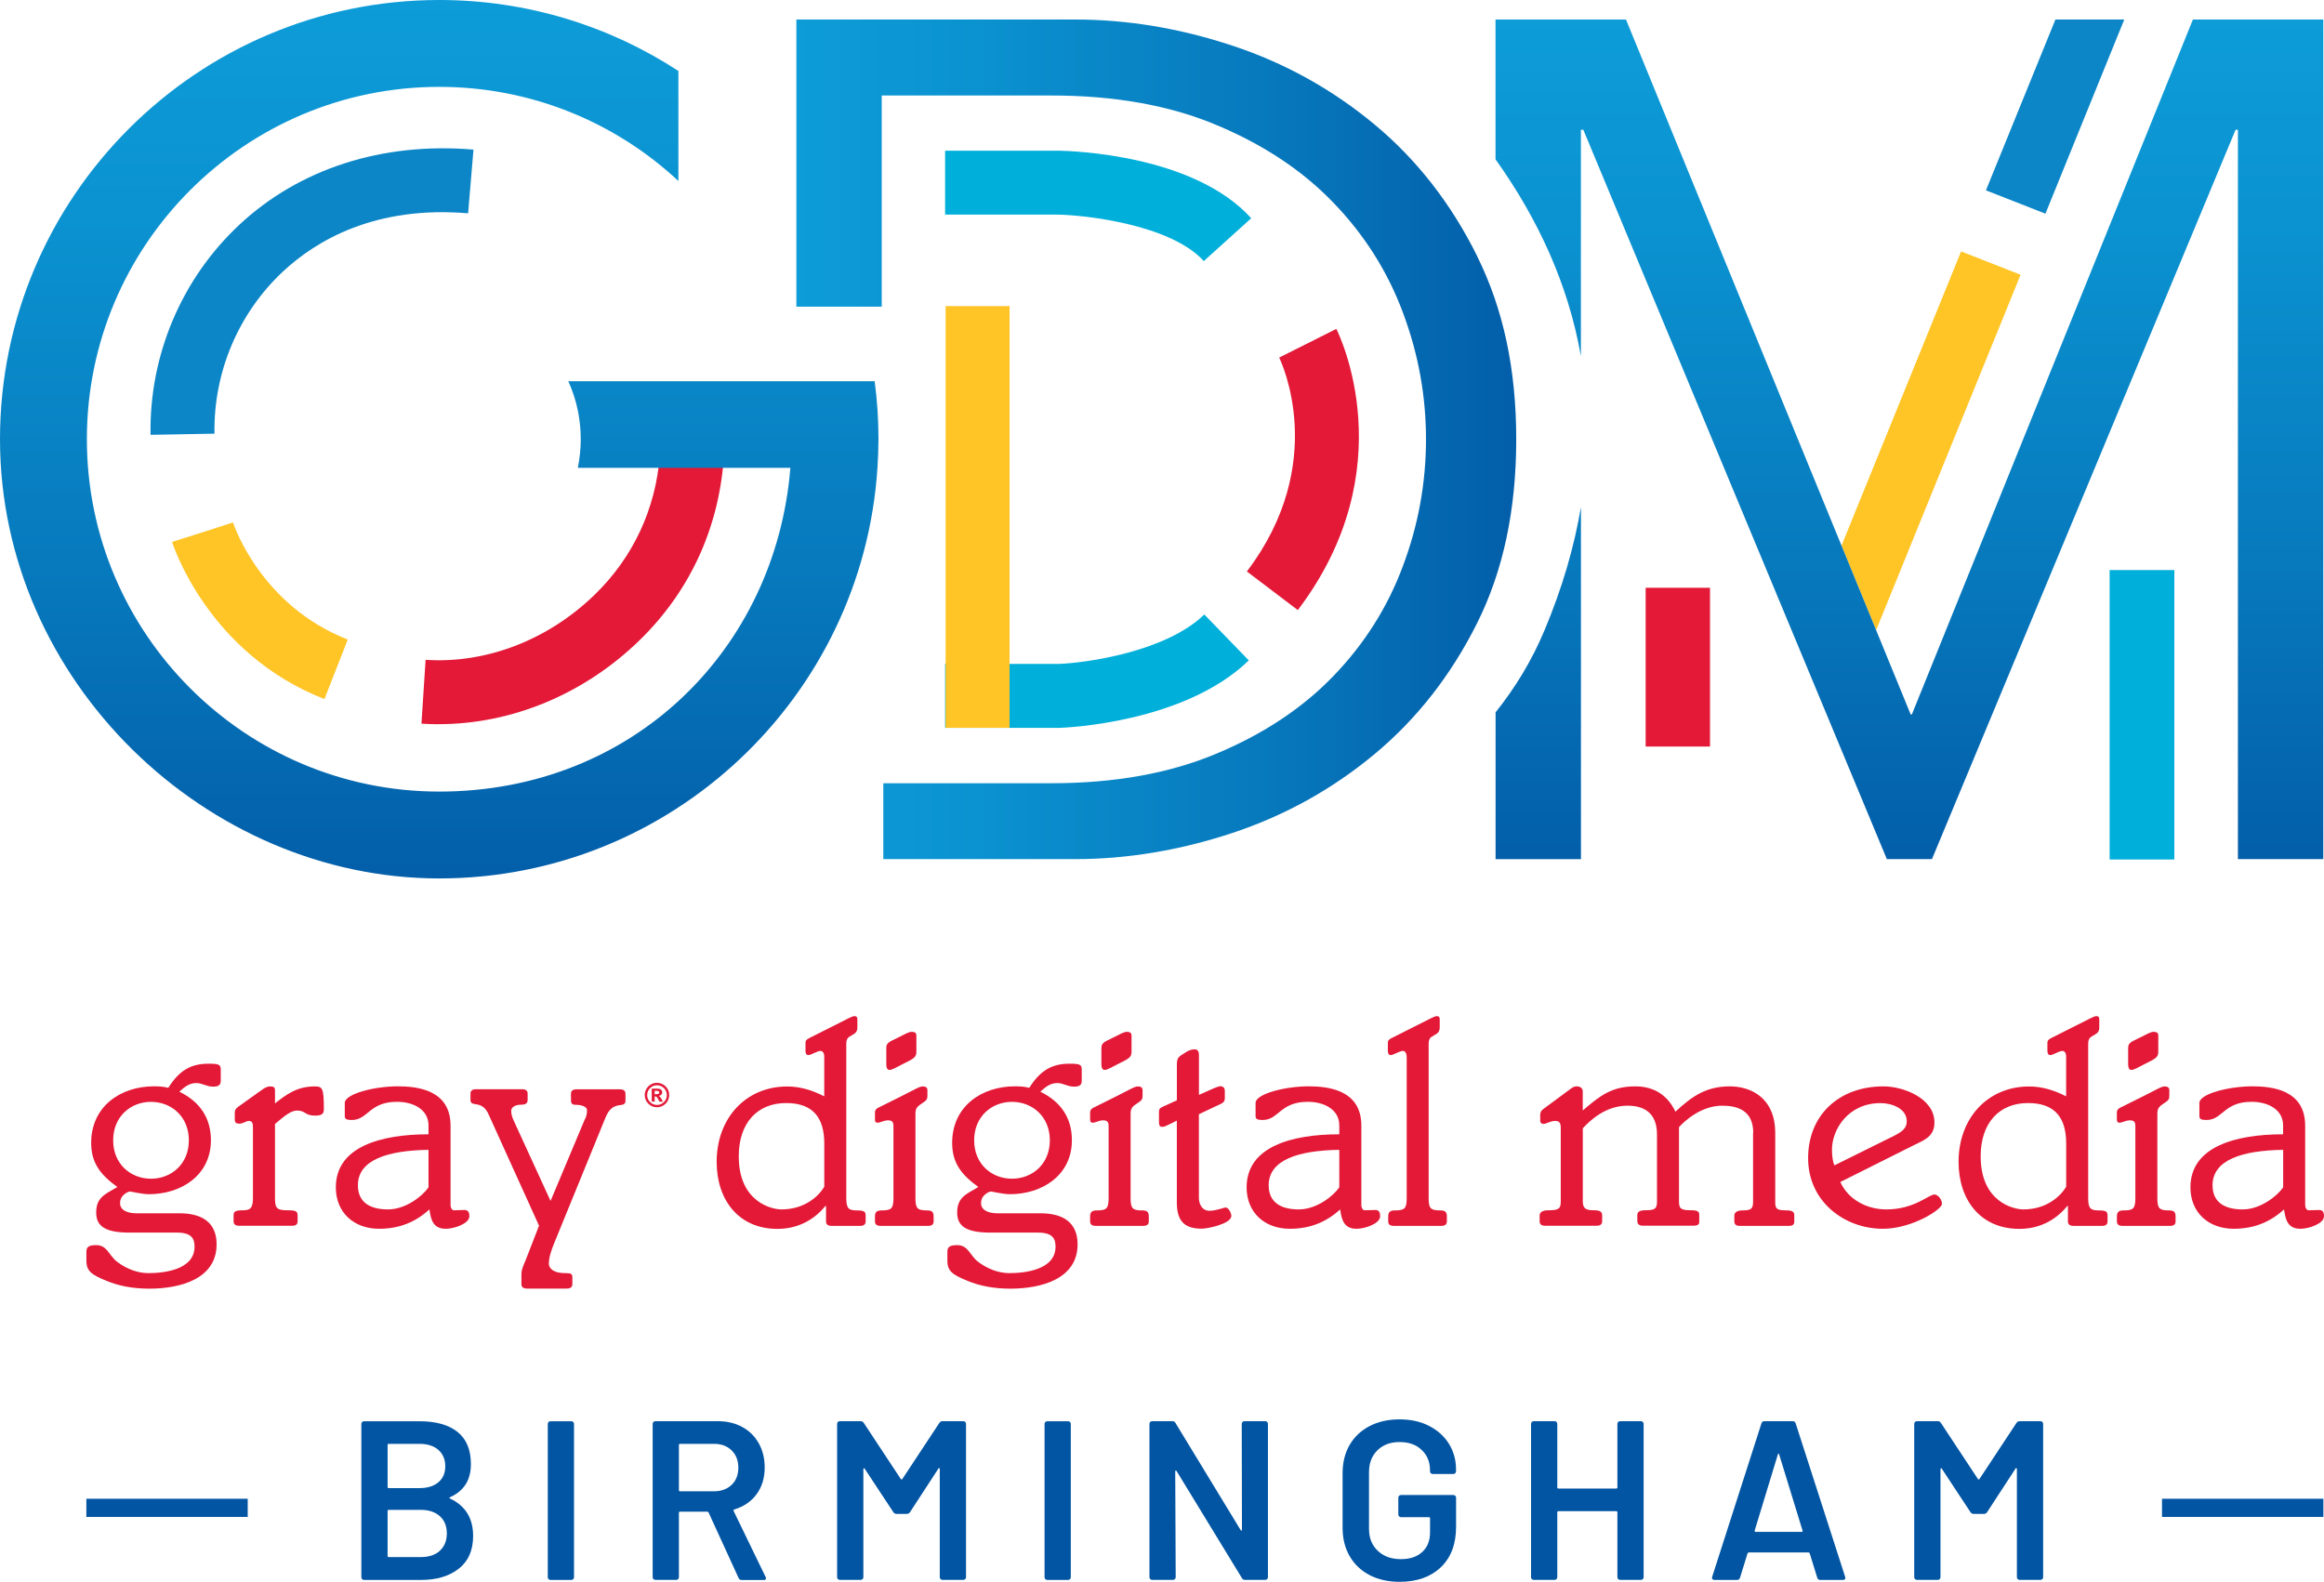 <?xml version="1.0" encoding="UTF-8" standalone="no"?>
<svg
   id="Layer_1"
   viewBox="0 0 448.91 305.58"
   version="1.1"
   sodipodi:docname="wbrc-logo-white.svg"
   width="448.91"
   height="305.58"
   inkscape:version="1.3.2 (091e20e, 2023-11-25, custom)"
   xmlns:inkscape="http://www.inkscape.org/namespaces/inkscape"
   xmlns:sodipodi="http://sodipodi.sourceforge.net/DTD/sodipodi-0.dtd"
   xmlns:xlink="http://www.w3.org/1999/xlink"
   xmlns="http://www.w3.org/2000/svg"
   xmlns:svg="http://www.w3.org/2000/svg">
  <sodipodi:namedview
     id="namedview40"
     pagecolor="#ffffff"
     bordercolor="#000000"
     borderopacity="0.25"
     inkscape:showpageshadow="2"
     inkscape:pageopacity="0.0"
     inkscape:pagecheckerboard="0"
     inkscape:deskcolor="#d1d1d1"
     inkscape:zoom="1.2209596"
     inkscape:cx="219.08997"
     inkscape:cy="167.90072"
     inkscape:window-width="1440"
     inkscape:window-height="914"
     inkscape:window-x="-6"
     inkscape:window-y="-6"
     inkscape:window-maximized="1"
     inkscape:current-layer="Layer_1" />
  <defs
     id="defs4">
    <style
       id="style1">.cls-1{fill:url(#New_Gradient_Swatch_1);}.cls-1,.cls-2,.cls-3,.cls-4,.cls-5,.cls-6,.cls-7,.cls-8{stroke-width:0px;}.cls-2{fill:url(#New_Gradient_Swatch_1-3);}.cls-3{fill:url(#New_Gradient_Swatch_1-2);}.cls-9{fill:none;stroke:#0255a3;stroke-miterlimit:10;stroke-width:3.51px;}.cls-4{fill:#0c86c7;}.cls-5{fill:#e31937;}.cls-6{fill:#ffc425;}.cls-7{fill:#0255a3;}.cls-8{fill:#00afda;}</style>
    <linearGradient
       id="New_Gradient_Swatch_1"
       x1="261.78"
       y1="27.17"
       x2="261.78"
       y2="196.87"
       gradientUnits="userSpaceOnUse">
      <stop
         offset="0"
         stop-color="#0d9cd8"
         id="stop1" />
      <stop
         offset=".25"
         stop-color="#0b92d0"
         id="stop2" />
      <stop
         offset=".65"
         stop-color="#0779bd"
         id="stop3" />
      <stop
         offset=".99"
         stop-color="#035faa"
         id="stop4" />
    </linearGradient>
    <linearGradient
       id="New_Gradient_Swatch_1-2"
       x1="545.78"
       y1="30.94"
       x2="545.78"
       y2="193.15"
       xlink:href="#New_Gradient_Swatch_1"
       gradientTransform="translate(-176.94,-27.17)" />
    <linearGradient
       id="New_Gradient_Swatch_1-3"
       x1="330.78"
       y1="112.04"
       x2="469.82"
       y2="112.04"
       xlink:href="#New_Gradient_Swatch_1"
       gradientTransform="translate(-176.94,-27.17)" />
    <linearGradient
       inkscape:collect="always"
       xlink:href="#New_Gradient_Swatch_1"
       id="linearGradient40"
       gradientUnits="userSpaceOnUse"
       x1="261.78"
       y1="27.17"
       x2="261.78"
       y2="196.87"
       gradientTransform="translate(-176.94,-27.17)" />
  </defs>
  <path
     class="cls-7"
     d="m 86.92,289.49 c 2.98,1.4 4.47,3.81 4.47,7.23 0,2.78 -0.93,4.89 -2.78,6.33 -1.86,1.45 -4.27,2.17 -7.25,2.17 H 70.32 c -0.15,0 -0.27,-0.05 -0.37,-0.15 -0.1,-0.1 -0.15,-0.23 -0.15,-0.37 v -29.62 c 0,-0.15 0.05,-0.27 0.15,-0.37 0.1,-0.1 0.23,-0.15 0.37,-0.15 h 10.69 c 3.18,0 5.64,0.69 7.36,2.06 1.72,1.37 2.59,3.45 2.59,6.22 0,3.07 -1.34,5.2 -4.03,6.4 -0.17,0.09 -0.17,0.18 0,0.26 z M 74.87,279.15 v 8.11 c 0,0.15 0.07,0.22 0.22,0.22 h 5.92 c 1.55,0 2.77,-0.37 3.66,-1.12 0.89,-0.75 1.34,-1.77 1.34,-3.09 0,-1.32 -0.45,-2.4 -1.34,-3.18 -0.89,-0.77 -2.11,-1.16 -3.66,-1.16 h -5.92 c -0.15,0 -0.22,0.07 -0.22,0.22 z m 10.1,20.42 c 0.89,-0.82 1.34,-1.93 1.34,-3.33 0,-1.4 -0.45,-2.55 -1.36,-3.35 -0.91,-0.8 -2.13,-1.21 -3.68,-1.21 h -6.18 c -0.15,0 -0.22,0.07 -0.22,0.22 v 8.68 c 0,0.15 0.07,0.22 0.22,0.22 h 6.27 c 1.52,0 2.72,-0.41 3.62,-1.23 z"
     id="path4" />
  <path
     class="cls-7"
     d="m 105.96,305.07 c -0.1,-0.1 -0.15,-0.23 -0.15,-0.37 v -29.62 c 0,-0.15 0.05,-0.27 0.15,-0.37 0.1,-0.1 0.23,-0.15 0.37,-0.15 h 4.03 c 0.15,0 0.27,0.05 0.37,0.15 0.1,0.1 0.15,0.23 0.15,0.37 v 29.62 c 0,0.15 -0.05,0.27 -0.15,0.37 -0.1,0.1 -0.23,0.15 -0.37,0.15 h -4.03 c -0.15,0 -0.27,-0.05 -0.37,-0.15 z"
     id="path5" />
  <path
     class="cls-7"
     d="m 142.66,304.83 -5.78,-12.62 c -0.06,-0.12 -0.15,-0.18 -0.26,-0.18 h -5.26 c -0.15,0 -0.22,0.07 -0.22,0.22 v 12.44 c 0,0.15 -0.05,0.27 -0.15,0.37 -0.1,0.1 -0.23,0.15 -0.37,0.15 h -4.03 c -0.15,0 -0.27,-0.05 -0.37,-0.15 -0.1,-0.1 -0.15,-0.23 -0.15,-0.37 v -29.62 c 0,-0.15 0.05,-0.27 0.15,-0.37 0.1,-0.1 0.23,-0.15 0.37,-0.15 h 12.05 c 1.78,0 3.36,0.37 4.73,1.12 1.37,0.75 2.44,1.8 3.2,3.16 0.76,1.36 1.14,2.91 1.14,4.67 0,2.02 -0.52,3.73 -1.56,5.15 -1.04,1.42 -2.48,2.4 -4.32,2.96 -0.06,0 -0.1,0.03 -0.13,0.09 -0.03,0.06 -0.03,0.12 0,0.18 l 6.18,12.75 c 0.06,0.12 0.09,0.2 0.09,0.26 0,0.23 -0.16,0.35 -0.48,0.35 h -4.21 c -0.29,0 -0.5,-0.13 -0.61,-0.39 z m -11.52,-25.68 v 8.72 c 0,0.15 0.07,0.22 0.22,0.22 h 6.57 c 1.4,0 2.53,-0.42 3.4,-1.25 0.87,-0.83 1.29,-1.94 1.29,-3.31 0,-1.37 -0.43,-2.48 -1.29,-3.33 -0.86,-0.85 -1.99,-1.27 -3.4,-1.27 h -6.57 c -0.15,0 -0.22,0.07 -0.22,0.22 z"
     id="path6" />
  <path
     class="cls-7"
     d="m 182.05,274.55 h 4.03 c 0.15,0 0.27,0.05 0.37,0.15 0.1,0.1 0.15,0.23 0.15,0.37 v 29.62 c 0,0.15 -0.05,0.27 -0.15,0.37 -0.1,0.1 -0.23,0.15 -0.37,0.15 h -4.03 c -0.15,0 -0.27,-0.05 -0.37,-0.15 -0.1,-0.1 -0.15,-0.23 -0.15,-0.37 v -20.9 c 0,-0.09 -0.04,-0.15 -0.11,-0.18 -0.07,-0.03 -0.12,0 -0.15,0.09 l -5.48,8.41 c -0.15,0.23 -0.35,0.35 -0.61,0.35 h -2.02 c -0.26,0 -0.47,-0.12 -0.61,-0.35 l -5.52,-8.37 c -0.03,-0.09 -0.08,-0.12 -0.15,-0.09 -0.07,0.03 -0.11,0.09 -0.11,0.18 v 20.86 c 0,0.15 -0.05,0.27 -0.15,0.37 -0.1,0.1 -0.23,0.15 -0.37,0.15 h -4.03 c -0.15,0 -0.27,-0.05 -0.37,-0.15 -0.1,-0.1 -0.15,-0.23 -0.15,-0.37 v -29.62 c 0,-0.15 0.05,-0.27 0.15,-0.37 0.1,-0.1 0.23,-0.15 0.37,-0.15 h 4.03 c 0.26,0 0.47,0.12 0.61,0.35 l 7.14,10.82 c 0.06,0.06 0.12,0.09 0.17,0.09 0.05,0 0.1,-0.03 0.13,-0.09 l 7.14,-10.82 c 0.15,-0.23 0.35,-0.35 0.61,-0.35 z"
     id="path7" />
  <path
     class="cls-7"
     d="m 201.92,305.07 c -0.1,-0.1 -0.15,-0.23 -0.15,-0.37 v -29.62 c 0,-0.15 0.05,-0.27 0.15,-0.37 0.1,-0.1 0.23,-0.15 0.37,-0.15 h 4.03 c 0.15,0 0.27,0.05 0.37,0.15 0.1,0.1 0.15,0.23 0.15,0.37 v 29.62 c 0,0.15 -0.05,0.27 -0.15,0.37 -0.1,0.1 -0.23,0.15 -0.37,0.15 h -4.03 c -0.15,0 -0.27,-0.05 -0.37,-0.15 z"
     id="path8" />
  <path
     class="cls-7"
     d="m 240,274.7 c 0.1,-0.1 0.23,-0.15 0.37,-0.15 h 4.03 c 0.15,0 0.27,0.05 0.37,0.15 0.1,0.1 0.15,0.23 0.15,0.37 v 29.62 c 0,0.15 -0.05,0.27 -0.15,0.37 -0.1,0.1 -0.23,0.15 -0.37,0.15 h -3.9 c -0.29,0 -0.5,-0.12 -0.61,-0.35 l -12.62,-20.68 c -0.06,-0.09 -0.12,-0.12 -0.17,-0.11 -0.06,0.02 -0.09,0.08 -0.09,0.2 l 0.09,20.42 c 0,0.15 -0.05,0.27 -0.15,0.37 -0.1,0.1 -0.23,0.15 -0.37,0.15 h -4.03 c -0.15,0 -0.27,-0.05 -0.37,-0.15 -0.1,-0.1 -0.15,-0.23 -0.15,-0.37 v -29.62 c 0,-0.15 0.05,-0.27 0.15,-0.37 0.1,-0.1 0.23,-0.15 0.37,-0.15 h 3.9 c 0.29,0 0.5,0.12 0.61,0.35 l 12.58,20.68 c 0.06,0.09 0.12,0.12 0.17,0.11 0.06,-0.01 0.09,-0.08 0.09,-0.2 l -0.04,-20.42 c 0,-0.15 0.05,-0.27 0.15,-0.37 z"
     id="path9" />
  <path
     class="cls-7"
     d="m 264.56,304.28 c -1.67,-0.86 -2.95,-2.08 -3.86,-3.66 -0.91,-1.58 -1.36,-3.39 -1.36,-5.43 v -10.6 c 0,-2.07 0.45,-3.89 1.36,-5.46 0.91,-1.56 2.19,-2.77 3.86,-3.64 1.67,-0.86 3.59,-1.29 5.78,-1.29 2.19,0 4.07,0.42 5.72,1.27 1.65,0.85 2.93,2 3.83,3.46 0.9,1.46 1.36,3.11 1.36,4.95 v 0.35 c 0,0.15 -0.05,0.27 -0.15,0.37 -0.1,0.1 -0.23,0.15 -0.37,0.15 h -3.99 c -0.15,0 -0.27,-0.05 -0.37,-0.15 -0.1,-0.1 -0.15,-0.23 -0.15,-0.37 v -0.22 c 0,-1.58 -0.53,-2.88 -1.6,-3.9 -1.07,-1.02 -2.49,-1.53 -4.27,-1.53 -1.78,0 -3.21,0.53 -4.29,1.6 -1.08,1.07 -1.62,2.48 -1.62,4.23 v 10.96 c 0,1.75 0.57,3.16 1.71,4.23 1.14,1.07 2.61,1.6 4.43,1.6 1.82,0 3.13,-0.46 4.14,-1.38 1.01,-0.92 1.51,-2.18 1.51,-3.79 v -2.72 c 0,-0.15 -0.07,-0.22 -0.22,-0.22 h -5.39 c -0.15,0 -0.27,-0.05 -0.37,-0.15 -0.1,-0.1 -0.15,-0.23 -0.15,-0.37 v -3.24 c 0,-0.15 0.05,-0.27 0.15,-0.37 0.1,-0.1 0.23,-0.15 0.37,-0.15 h 10.12 c 0.15,0 0.27,0.05 0.37,0.15 0.1,0.1 0.15,0.23 0.15,0.37 v 5.61 c 0,3.36 -0.99,5.97 -2.96,7.84 -1.97,1.87 -4.62,2.8 -7.95,2.8 -2.19,0 -4.12,-0.43 -5.78,-1.29 z"
     id="path10" />
  <path
     class="cls-7"
     d="m 312.57,274.7 c 0.1,-0.1 0.23,-0.15 0.37,-0.15 h 4.03 c 0.15,0 0.27,0.05 0.37,0.15 0.1,0.1 0.15,0.23 0.15,0.37 v 29.62 c 0,0.15 -0.05,0.27 -0.15,0.37 -0.1,0.1 -0.23,0.15 -0.37,0.15 h -4.03 c -0.15,0 -0.27,-0.05 -0.37,-0.15 -0.1,-0.1 -0.15,-0.23 -0.15,-0.37 v -12.53 c 0,-0.15 -0.07,-0.22 -0.22,-0.22 h -11.17 c -0.15,0 -0.22,0.07 -0.22,0.22 v 12.53 c 0,0.15 -0.05,0.27 -0.15,0.37 -0.1,0.1 -0.23,0.15 -0.37,0.15 h -4.03 c -0.15,0 -0.27,-0.05 -0.37,-0.15 -0.1,-0.1 -0.15,-0.23 -0.15,-0.37 v -29.62 c 0,-0.15 0.05,-0.27 0.15,-0.37 0.1,-0.1 0.23,-0.15 0.37,-0.15 h 4.03 c 0.15,0 0.27,0.05 0.37,0.15 0.1,0.1 0.15,0.23 0.15,0.37 v 12.27 c 0,0.15 0.07,0.22 0.22,0.22 h 11.17 c 0.15,0 0.22,-0.07 0.22,-0.22 v -12.27 c 0,-0.15 0.05,-0.27 0.15,-0.37 z"
     id="path11" />
  <path
     class="cls-7"
     d="m 351.02,304.78 -1.45,-4.69 c -0.06,-0.12 -0.13,-0.18 -0.22,-0.18 h -11.57 c -0.09,0 -0.16,0.06 -0.22,0.18 l -1.45,4.69 c -0.09,0.29 -0.28,0.44 -0.57,0.44 h -4.38 c -0.18,0 -0.31,-0.05 -0.39,-0.15 -0.09,-0.1 -0.1,-0.26 -0.04,-0.46 l 9.51,-29.62 c 0.09,-0.29 0.28,-0.44 0.57,-0.44 h 5.48 c 0.29,0 0.48,0.15 0.57,0.44 l 9.55,29.62 c 0.03,0.06 0.04,0.13 0.04,0.22 0,0.26 -0.16,0.39 -0.48,0.39 h -4.38 c -0.29,0 -0.48,-0.15 -0.57,-0.44 z m -11.92,-8.85 h 8.9 c 0.18,0 0.23,-0.09 0.18,-0.26 l -4.51,-14.68 c -0.03,-0.12 -0.07,-0.18 -0.13,-0.18 -0.06,0 -0.1,0.06 -0.13,0.18 l -4.47,14.68 c -0.03,0.18 0.03,0.26 0.17,0.26 z"
     id="path12" />
  <path
     class="cls-7"
     d="m 390.11,274.55 h 4.03 c 0.15,0 0.27,0.05 0.37,0.15 0.1,0.1 0.15,0.23 0.15,0.37 v 29.62 c 0,0.15 -0.05,0.27 -0.15,0.37 -0.1,0.1 -0.23,0.15 -0.37,0.15 h -4.03 c -0.15,0 -0.27,-0.05 -0.37,-0.15 -0.1,-0.1 -0.15,-0.23 -0.15,-0.37 v -20.9 c 0,-0.09 -0.04,-0.15 -0.11,-0.18 -0.07,-0.03 -0.12,0 -0.15,0.09 l -5.48,8.41 c -0.15,0.23 -0.35,0.35 -0.61,0.35 h -2.02 c -0.26,0 -0.47,-0.12 -0.61,-0.35 l -5.52,-8.37 c -0.03,-0.09 -0.08,-0.12 -0.15,-0.09 -0.07,0.03 -0.11,0.09 -0.11,0.18 v 20.86 c 0,0.15 -0.05,0.27 -0.15,0.37 -0.1,0.1 -0.23,0.15 -0.37,0.15 h -4.03 c -0.15,0 -0.27,-0.05 -0.37,-0.15 -0.1,-0.1 -0.15,-0.23 -0.15,-0.37 v -29.62 c 0,-0.15 0.05,-0.27 0.15,-0.37 0.1,-0.1 0.23,-0.15 0.37,-0.15 h 4.03 c 0.26,0 0.47,0.12 0.61,0.35 l 7.14,10.82 c 0.06,0.06 0.12,0.09 0.17,0.09 0.05,0 0.1,-0.03 0.13,-0.09 l 7.14,-10.82 c 0.15,-0.23 0.35,-0.35 0.61,-0.35 z"
     id="path13" />
  <line
     class="cls-9"
     x1="448.79"
     y1="291.29"
     x2="417.62"
     y2="291.29"
     id="line13" />
  <line
     class="cls-9"
     x1="47.85"
     y1="291.29"
     x2="16.68"
     y2="291.29"
     id="line14" />
  <path
     class="cls-5"
     d="m 34.7,234.39 c 4.26,0 7.14,1.73 7.14,5.99 0,6.73 -7.08,8.57 -13.01,8.57 -3.11,0 -5.87,-0.52 -8.23,-1.5 -2.82,-1.15 -3.91,-1.84 -3.91,-3.86 v -1.78 c 0,-0.92 0.46,-1.27 1.9,-1.27 2.13,0 2.47,2.01 3.97,3.17 1.78,1.38 3.97,2.24 6.1,2.24 2.99,0 8.92,-0.63 8.92,-5.12 0,-1.61 -0.63,-2.71 -3.4,-2.71 h -9.15 c -4.66,0 -6.45,-1.21 -6.45,-3.86 0,-2.99 1.78,-3.57 4.09,-4.95 -3.17,-2.3 -5.06,-4.55 -5.06,-8.52 0,-7.02 5.64,-10.93 12.14,-10.93 1.04,0 1.84,0.06 2.76,0.29 2.13,-3.4 4.43,-4.66 7.77,-4.66 2.01,0 2.36,0.17 2.36,1.15 v 2.13 c 0,0.92 -0.52,1.15 -1.5,1.15 -1.27,0 -2.07,-0.69 -3.22,-0.69 -1.5,0 -2.42,0.92 -3.28,1.67 3.91,1.9 6.1,5.01 6.1,9.38 0,6.73 -5.7,10.42 -11.97,10.42 -1.32,0 -3.45,-0.52 -3.68,-0.52 -0.23,0 -1.9,0.58 -1.9,2.25 0,1.38 1.44,1.96 3.17,1.96 h 8.35 z m -5.53,-6.68 c 3.91,0 7.31,-2.82 7.31,-7.42 0,-4.6 -3.4,-7.43 -7.31,-7.43 -3.91,0 -7.31,2.82 -7.31,7.43 0,4.61 3.4,7.42 7.31,7.42 z"
     id="path14" />
  <path
     class="cls-5"
     d="m 53.12,231.45 c 0,2.07 0.4,2.36 2.59,2.36 1.44,0 1.78,0.23 1.78,0.98 v 1.15 c 0,0.58 -0.35,0.86 -1.09,0.86 H 46.21 c -0.75,0 -1.09,-0.29 -1.09,-0.86 v -1.15 c 0,-0.75 0.35,-0.98 1.78,-0.98 1.43,0 1.96,-0.4 1.96,-2.36 v -13.64 c 0,-0.98 -0.23,-1.26 -0.81,-1.26 -0.52,0 -1.09,0.52 -1.78,0.52 -0.69,0 -0.92,-0.23 -0.92,-0.81 v -1.32 c 0,-0.4 0.12,-0.75 0.69,-1.15 l 4.43,-3.16 c 0.63,-0.46 1.09,-0.75 1.73,-0.75 0.64,0 0.92,0.17 0.92,0.75 v 2.53 c 2.13,-1.67 4.2,-3.28 7.66,-3.28 1.5,0 1.78,0.29 1.78,4.43 0,0.81 -0.35,1.21 -1.67,1.21 -2.07,0 -1.84,-0.98 -3.51,-0.98 -1.44,0 -3.17,1.73 -4.26,2.59 v 14.33 z"
     id="path15" />
  <path
     class="cls-5"
     d="m 87.03,232.72 c 0,0.69 0.29,1.09 0.69,1.09 0.58,0 1.27,-0.06 1.96,-0.06 0.69,0 0.98,0.35 0.98,1.21 0,1.44 -2.94,2.42 -4.55,2.42 -2.42,0 -2.88,-1.67 -3.16,-3.74 -2.65,2.42 -5.76,3.74 -9.73,3.74 -4.83,0 -8.35,-3.11 -8.35,-8 0,-7.89 8.75,-10.25 17.9,-10.25 v -1.73 c 0,-2.99 -2.82,-4.55 -6.1,-4.55 -5.35,0 -5.58,3.51 -8.69,3.51 -1.15,0 -1.38,-0.23 -1.38,-0.75 v -2.53 c 0,-1.78 5.76,-3.22 10.24,-3.22 3.8,0 10.19,0.69 10.19,7.6 v 15.25 z m -4.26,-10.59 c -7.83,0.12 -13.64,1.9 -13.64,6.85 0,3.51 2.65,4.66 5.81,4.66 3.45,0 6.68,-2.59 7.83,-4.26 z"
     id="path16" />
  <path
     class="cls-5"
     d="m 112.99,216.26 c 0.35,-0.75 0.4,-1.27 0.4,-1.79 0,-0.69 -1.04,-1.04 -2.24,-1.04 -0.63,0 -0.86,-0.29 -0.86,-0.86 v -1.27 c 0,-0.58 0.35,-0.86 1.09,-0.86 h 8.35 c 0.75,0 1.09,0.29 1.09,0.86 v 1.32 c 0,1.73 -2.42,-0.35 -3.86,3.28 l -9.9,24.23 c -0.58,1.44 -1.04,2.76 -1.04,3.97 0,1.09 1.15,1.84 2.99,1.84 1.27,0 1.55,0.12 1.55,0.81 v 1.32 c 0,0.57 -0.35,0.86 -1.09,0.86 h -7.66 c -0.75,0 -1.09,-0.29 -1.09,-0.86 v -1.9 c 0,-1.04 0.52,-1.96 0.81,-2.71 l 2.59,-6.68 -9.73,-21.47 c -1.32,-2.99 -3.51,-1.27 -3.51,-2.82 v -1.21 c 0,-0.58 0.35,-0.86 1.09,-0.86 h 8.86 c 0.75,0 1.09,0.29 1.09,0.86 v 1.21 c 0,0.63 -0.35,0.92 -1.27,0.92 -1.15,0 -1.9,0.52 -1.9,1.15 0,0.86 0.23,1.32 0.52,2.01 l 7.08,15.43 6.62,-15.77 z"
     id="path17" />
  <path
     class="cls-5"
     d="m 159.22,204.17 c 0,-0.81 -0.35,-1.15 -0.75,-1.15 -0.58,0 -1.84,0.81 -2.3,0.81 -0.46,0 -0.58,-0.4 -0.58,-0.86 v -1.55 c 0,-0.35 0.17,-0.63 0.81,-0.92 l 7.54,-3.8 c 0.4,-0.17 0.81,-0.4 1.09,-0.4 0.4,0 0.58,0.17 0.58,0.58 v 1.67 c 0,0.52 -0.23,0.92 -0.58,1.15 l -1.04,0.63 c -0.35,0.23 -0.52,0.69 -0.52,1.27 v 29.87 c 0,1.96 0.46,2.36 1.96,2.36 1.5,0 1.78,0.23 1.78,0.98 v 1.15 c 0,0.58 -0.35,0.86 -1.09,0.86 h -5.47 c -0.75,0 -1.09,-0.29 -1.09,-0.86 v -2.99 h -0.12 c -2.24,2.76 -5.41,4.43 -9.27,4.43 -7.54,0 -11.74,-5.64 -11.74,-12.95 0,-8.46 5.64,-14.56 13.64,-14.56 2.53,0 4.89,0.75 7.14,1.9 v -7.6 z m 0,16.75 c 0,-5.01 -2.19,-7.83 -7.37,-7.83 -5.53,0 -9.15,3.8 -9.15,10.3 0,8.92 6.5,10.25 8.23,10.25 4.49,0 7.19,-2.53 8.29,-4.38 z"
     id="path18" />
  <path
     class="cls-5"
     d="m 172.58,217.52 c 0,-0.75 -0.23,-1.09 -1.09,-1.09 -0.69,0 -1.5,0.46 -1.96,0.46 -0.46,0 -0.52,-0.29 -0.52,-0.69 v -1.26 c 0,-0.35 0.12,-0.69 0.58,-0.92 7.19,-3.51 7.89,-4.14 8.63,-4.14 0.63,0 0.92,0.23 0.92,0.75 v 1.09 c 0,0.58 -0.17,0.86 -0.81,1.27 -1.15,0.75 -1.5,1.04 -1.5,2.19 v 16.29 c 0,2.01 0.4,2.36 2.24,2.36 0.92,0 1.27,0.29 1.27,1.15 v 0.98 c 0,0.58 -0.35,0.86 -1.09,0.86 h -9.15 c -0.75,0 -1.09,-0.29 -1.09,-0.86 v -0.98 c 0,-0.86 0.4,-1.15 1.32,-1.15 1.84,0 2.25,-0.35 2.25,-2.36 v -13.93 z m -1.38,-15.08 c 0,-0.81 0.29,-1.09 2.07,-1.9 1.5,-0.75 2.3,-1.21 2.82,-1.21 0.63,0 0.92,0.23 0.92,0.69 v 3.22 c 0,1.04 -0.63,1.32 -2.47,2.24 -1.55,0.81 -2.25,1.21 -2.71,1.21 -0.46,0 -0.63,-0.46 -0.63,-1.04 v -3.22 z"
     id="path19" />
  <path
     class="cls-5"
     d="m 201.01,234.39 c 4.26,0 7.14,1.73 7.14,5.99 0,6.73 -7.08,8.57 -13.01,8.57 -3.11,0 -5.87,-0.52 -8.23,-1.5 -2.82,-1.15 -3.91,-1.84 -3.91,-3.86 v -1.78 c 0,-0.92 0.46,-1.27 1.9,-1.27 2.13,0 2.47,2.01 3.97,3.17 1.78,1.38 3.97,2.24 6.1,2.24 2.99,0 8.92,-0.63 8.92,-5.12 0,-1.61 -0.63,-2.71 -3.4,-2.71 h -9.15 c -4.66,0 -6.45,-1.21 -6.45,-3.86 0,-2.99 1.78,-3.57 4.09,-4.95 -3.17,-2.3 -5.06,-4.55 -5.06,-8.52 0,-7.02 5.64,-10.93 12.14,-10.93 1.04,0 1.84,0.06 2.76,0.29 2.13,-3.4 4.43,-4.66 7.77,-4.66 2.01,0 2.36,0.17 2.36,1.15 v 2.13 c 0,0.92 -0.52,1.15 -1.5,1.15 -1.27,0 -2.07,-0.69 -3.22,-0.69 -1.5,0 -2.42,0.92 -3.28,1.67 3.91,1.9 6.1,5.01 6.1,9.38 0,6.73 -5.7,10.42 -11.97,10.42 -1.32,0 -3.45,-0.52 -3.68,-0.52 -0.23,0 -1.9,0.58 -1.9,2.25 0,1.38 1.44,1.96 3.17,1.96 h 8.35 z m -5.53,-6.68 c 3.91,0 7.31,-2.82 7.31,-7.42 0,-4.6 -3.4,-7.43 -7.31,-7.43 -3.91,0 -7.31,2.82 -7.31,7.43 0,4.61 3.4,7.42 7.31,7.42 z"
     id="path20" />
  <path
     class="cls-5"
     d="m 214.14,217.52 c 0,-0.75 -0.23,-1.09 -1.09,-1.09 -0.69,0 -1.5,0.46 -1.96,0.46 -0.46,0 -0.52,-0.29 -0.52,-0.69 v -1.26 c 0,-0.35 0.12,-0.69 0.58,-0.92 7.19,-3.51 7.89,-4.14 8.63,-4.14 0.63,0 0.92,0.23 0.92,0.75 v 1.09 c 0,0.58 -0.17,0.86 -0.81,1.27 -1.15,0.75 -1.5,1.04 -1.5,2.19 v 16.29 c 0,2.01 0.4,2.36 2.24,2.36 0.92,0 1.27,0.29 1.27,1.15 v 0.98 c 0,0.58 -0.35,0.86 -1.09,0.86 h -9.15 c -0.75,0 -1.09,-0.29 -1.09,-0.86 v -0.98 c 0,-0.86 0.4,-1.15 1.32,-1.15 1.84,0 2.25,-0.35 2.25,-2.36 v -13.93 z m -1.38,-15.08 c 0,-0.81 0.29,-1.09 2.07,-1.9 1.5,-0.75 2.3,-1.21 2.82,-1.21 0.63,0 0.92,0.23 0.92,0.69 v 3.22 c 0,1.04 -0.63,1.32 -2.48,2.24 -1.55,0.81 -2.24,1.21 -2.71,1.21 -0.47,0 -0.63,-0.46 -0.63,-1.04 v -3.22 z"
     id="path21" />
  <path
     class="cls-5"
     d="m 227.33,216.48 -1.04,0.52 c -0.98,0.46 -1.32,0.69 -1.84,0.69 -0.46,0 -0.58,-0.35 -0.58,-0.98 v -1.96 c 0,-0.4 0.11,-0.69 0.81,-0.98 l 2.65,-1.21 v -6.91 c 0,-1.09 0.23,-1.44 1.09,-1.96 l 0.81,-0.52 c 0.52,-0.35 1.27,-0.46 1.5,-0.46 0.52,0 0.86,0.29 0.86,1.09 v 7.71 l 2.99,-1.32 c 0.46,-0.17 0.92,-0.35 1.09,-0.35 0.58,0 0.92,0.29 0.92,0.92 v 1.44 c 0,0.46 -0.23,0.81 -0.75,1.04 l -4.26,2.01 v 16.12 c 0,1.21 0.58,2.53 2.07,2.53 1.27,0 2.76,-0.63 3.11,-0.63 0.58,0 1.09,1.15 1.09,1.61 0,1.55 -4.6,2.48 -5.7,2.48 -3.22,0 -4.83,-1.32 -4.83,-5.06 v -15.83 z"
     id="path22" />
  <path
     class="cls-5"
     d="m 262.96,232.72 c 0,0.69 0.29,1.09 0.69,1.09 0.58,0 1.27,-0.06 1.96,-0.06 0.69,0 0.98,0.35 0.98,1.21 0,1.44 -2.94,2.42 -4.55,2.42 -2.42,0 -2.88,-1.67 -3.17,-3.74 -2.65,2.42 -5.76,3.74 -9.73,3.74 -4.83,0 -8.34,-3.11 -8.34,-8 0,-7.89 8.75,-10.25 17.9,-10.25 v -1.73 c 0,-2.99 -2.82,-4.55 -6.1,-4.55 -5.35,0 -5.58,3.51 -8.69,3.51 -1.15,0 -1.38,-0.23 -1.38,-0.75 v -2.53 c 0,-1.78 5.76,-3.22 10.24,-3.22 3.8,0 10.19,0.69 10.19,7.6 v 15.25 z m -4.26,-10.59 c -7.83,0.12 -13.64,1.9 -13.64,6.85 0,3.51 2.65,4.66 5.81,4.66 3.45,0 6.68,-2.59 7.83,-4.26 z"
     id="path23" />
  <path
     class="cls-5"
     d="m 271.71,204.17 c 0,-0.81 -0.35,-1.15 -0.75,-1.15 -0.58,0 -1.84,0.81 -2.3,0.81 -0.46,0 -0.58,-0.4 -0.58,-0.86 v -1.55 c 0,-0.35 0.17,-0.63 0.81,-0.92 l 7.54,-3.8 c 0.4,-0.17 0.81,-0.4 1.09,-0.4 0.4,0 0.58,0.17 0.58,0.58 v 1.67 c 0,0.52 -0.23,0.92 -0.58,1.15 l -1.04,0.63 c -0.35,0.23 -0.52,0.69 -0.52,1.27 v 29.87 c 0,2.01 0.4,2.36 2.25,2.36 0.92,0 1.27,0.29 1.27,1.15 v 0.98 c 0,0.58 -0.35,0.86 -1.09,0.86 h -9.15 c -0.75,0 -1.09,-0.29 -1.09,-0.86 v -0.98 c 0,-0.86 0.4,-1.15 1.32,-1.15 1.84,0 2.25,-0.35 2.25,-2.36 v -27.28 z"
     id="path24" />
  <path
     class="cls-5"
     d="m 338.66,218.84 c 0,-4.37 -3.11,-5.24 -5.99,-5.24 -4.09,0 -7.31,2.99 -8.35,4.14 v 14.39 c 0,1.38 0.4,1.67 2.3,1.67 1.32,0 1.61,0.29 1.61,0.86 v 1.44 c 0,0.52 -0.46,0.69 -1.09,0.69 h -9.78 c -0.69,0 -1.09,-0.29 -1.09,-0.92 v -1.15 c 0,-0.58 0.4,-0.92 1.61,-0.92 1.78,0 2.19,-0.29 2.19,-1.67 v -12.95 c 0,-3.16 -1.44,-5.58 -5.7,-5.58 -4.26,0 -7.25,2.88 -8.63,4.37 v 14.16 c 0,1.44 0.75,1.67 2.13,1.67 1.21,0 1.61,0.29 1.61,1.04 v 0.98 c 0,0.69 -0.29,0.98 -1.21,0.98 h -9.78 c -0.75,0 -1.09,-0.29 -1.09,-0.86 v -1.15 c 0,-0.63 0.63,-0.98 1.61,-0.98 2.07,0 2.47,-0.29 2.47,-1.67 v -14.27 c 0,-1.04 -0.35,-1.32 -1.09,-1.32 -0.92,0 -1.73,0.57 -2.19,0.57 -0.52,0 -0.69,-0.29 -0.69,-0.63 v -1.04 c 0,-0.57 0.17,-0.92 0.69,-1.27 l 5.29,-3.91 c 0.29,-0.23 0.63,-0.4 1.09,-0.4 0.58,0 1.15,0.29 1.15,0.98 v 3.68 c 3.28,-2.82 5.58,-4.66 10.13,-4.66 3.68,0 6.27,1.73 7.77,4.89 3.28,-3.05 5.99,-4.89 10.53,-4.89 3.8,0 8.75,2.01 8.75,9.04 v 13.24 c 0,1.32 0.23,1.67 2.07,1.67 1.27,0 1.61,0.29 1.61,0.98 v 1.21 c 0,0.52 -0.29,0.81 -1.04,0.81 h -9.5 c -0.75,0 -1.04,-0.29 -1.04,-0.92 v -1.09 c 0,-0.63 0.63,-0.98 1.61,-0.98 1.61,0 2.01,-0.29 2.01,-1.67 v -13.3 z"
     id="path25" />
  <path
     class="cls-5"
     d="m 349.26,223.74 c 0,-8.29 5.93,-13.87 14.56,-13.87 3.86,0 9.84,2.3 9.84,6.96 0,2.65 -1.78,3.34 -3.91,4.37 l -14.27,7.14 c 1.55,3.45 5.18,5.3 8.92,5.3 5.35,0 8.17,-2.88 9.27,-2.88 0.58,0 1.44,0.81 1.44,1.84 0,1.03 -5.76,4.78 -11.4,4.78 -7.42,0 -14.45,-5.24 -14.45,-13.64 z m 16.69,-4.37 c 1.61,-0.81 2.36,-1.5 2.36,-2.76 0,-2.53 -2.99,-3.51 -5.06,-3.51 -6.22,0 -9.38,5.06 -9.38,8.98 0,1.32 0.17,2.36 0.46,3.05 l 11.63,-5.76 z"
     id="path26" />
  <path
     class="cls-5"
     d="m 399.11,204.17 c 0,-0.81 -0.35,-1.15 -0.75,-1.15 -0.58,0 -1.84,0.81 -2.3,0.81 -0.46,0 -0.58,-0.4 -0.58,-0.86 v -1.55 c 0,-0.35 0.17,-0.63 0.81,-0.92 l 7.54,-3.8 c 0.4,-0.17 0.81,-0.4 1.09,-0.4 0.4,0 0.58,0.17 0.58,0.58 v 1.67 c 0,0.52 -0.23,0.92 -0.58,1.15 l -1.04,0.63 c -0.35,0.23 -0.52,0.69 -0.52,1.27 v 29.87 c 0,1.96 0.46,2.36 1.96,2.36 1.5,0 1.78,0.23 1.78,0.98 v 1.15 c 0,0.58 -0.35,0.86 -1.09,0.86 h -5.47 c -0.75,0 -1.09,-0.29 -1.09,-0.86 v -2.99 h -0.12 c -2.25,2.76 -5.41,4.43 -9.27,4.43 -7.54,0 -11.74,-5.64 -11.74,-12.95 0,-8.46 5.64,-14.56 13.64,-14.56 2.53,0 4.89,0.75 7.14,1.9 v -7.6 z m 0,16.75 c 0,-5.01 -2.19,-7.83 -7.37,-7.83 -5.53,0 -9.15,3.8 -9.15,10.3 0,8.92 6.5,10.25 8.23,10.25 4.49,0 7.19,-2.53 8.29,-4.38 z"
     id="path27" />
  <path
     class="cls-5"
     d="m 412.47,217.52 c 0,-0.75 -0.23,-1.09 -1.09,-1.09 -0.69,0 -1.5,0.46 -1.96,0.46 -0.46,0 -0.52,-0.29 -0.52,-0.69 v -1.26 c 0,-0.35 0.11,-0.69 0.58,-0.92 7.19,-3.51 7.89,-4.14 8.63,-4.14 0.63,0 0.92,0.23 0.92,0.75 v 1.09 c 0,0.58 -0.17,0.86 -0.81,1.27 -1.15,0.75 -1.5,1.04 -1.5,2.19 v 16.29 c 0,2.01 0.4,2.36 2.25,2.36 0.92,0 1.27,0.29 1.27,1.15 v 0.98 c 0,0.58 -0.35,0.86 -1.09,0.86 H 410 c -0.75,0 -1.09,-0.29 -1.09,-0.86 v -0.98 c 0,-0.86 0.4,-1.15 1.32,-1.15 1.84,0 2.24,-0.35 2.24,-2.36 v -13.93 z m -1.38,-15.08 c 0,-0.81 0.29,-1.09 2.07,-1.9 1.5,-0.75 2.3,-1.21 2.82,-1.21 0.63,0 0.92,0.23 0.92,0.69 v 3.22 c 0,1.04 -0.63,1.32 -2.48,2.24 -1.55,0.81 -2.24,1.21 -2.71,1.21 -0.47,0 -0.63,-0.46 -0.63,-1.04 v -3.22 z"
     id="path28" />
  <path
     class="cls-5"
     d="m 445.28,232.72 c 0,0.69 0.29,1.09 0.69,1.09 0.58,0 1.27,-0.06 1.96,-0.06 0.69,0 0.98,0.35 0.98,1.21 0,1.44 -2.93,2.42 -4.55,2.42 -2.42,0 -2.88,-1.67 -3.17,-3.74 -2.65,2.42 -5.76,3.74 -9.73,3.74 -4.83,0 -8.35,-3.11 -8.35,-8 0,-7.89 8.75,-10.25 17.9,-10.25 v -1.73 c 0,-2.99 -2.82,-4.55 -6.1,-4.55 -5.35,0 -5.58,3.51 -8.69,3.51 -1.15,0 -1.38,-0.23 -1.38,-0.75 v -2.53 c 0,-1.78 5.76,-3.22 10.24,-3.22 3.8,0 10.19,0.69 10.19,7.6 v 15.25 z m -4.26,-10.59 c -7.83,0.12 -13.64,1.9 -13.64,6.85 0,3.51 2.65,4.66 5.81,4.66 3.45,0 6.68,-2.59 7.83,-4.26 z"
     id="path29" />
  <path
     class="cls-5"
     d="m 126.91,209.19 c 0.39,0 0.78,0.1 1.15,0.3 0.37,0.2 0.66,0.49 0.88,0.86 0.22,0.38 0.32,0.77 0.32,1.19 0,0.65 -0.23,1.21 -0.69,1.67 -0.46,0.46 -1.02,0.69 -1.67,0.69 -0.65,0 -1.21,-0.23 -1.67,-0.69 -0.46,-0.46 -0.69,-1.02 -0.69,-1.67 0,-0.42 0.11,-0.82 0.32,-1.19 0.07,-0.12 0.15,-0.23 0.24,-0.34 0.09,-0.11 0.19,-0.21 0.29,-0.29 0.1,-0.08 0.22,-0.16 0.35,-0.23 0.19,-0.1 0.37,-0.18 0.56,-0.23 0.19,-0.05 0.39,-0.08 0.59,-0.08 z m 0,0.46 c -0.52,0 -0.96,0.19 -1.34,0.56 -0.37,0.37 -0.56,0.82 -0.56,1.35 0,0.53 0.19,0.97 0.56,1.34 0.37,0.37 0.82,0.56 1.34,0.56 0.52,0 0.97,-0.19 1.34,-0.56 0.37,-0.37 0.56,-0.82 0.56,-1.34 0,-0.34 -0.09,-0.66 -0.26,-0.96 -0.17,-0.3 -0.41,-0.53 -0.7,-0.69 -0.3,-0.16 -0.61,-0.25 -0.94,-0.25 z m -0.45,3.16 h -0.57 v -2.51 h 0.82 c 0.33,0 0.56,0.02 0.71,0.06 0.15,0.04 0.27,0.11 0.36,0.23 0.09,0.12 0.14,0.26 0.14,0.43 0,0.37 -0.23,0.6 -0.68,0.7 0.16,0.04 0.33,0.23 0.52,0.57 0,0 0.02,0.03 0.04,0.07 0.02,0.04 0.06,0.11 0.12,0.21 l 0.15,0.25 h -0.69 l -0.1,-0.2 c -0.21,-0.4 -0.35,-0.64 -0.44,-0.71 -0.09,-0.07 -0.18,-0.1 -0.28,-0.1 -0.04,0 -0.07,0 -0.1,0 v 1.01 z m 0,-2.09 v 0.66 h 0.24 c 0.24,0 0.4,-0.03 0.5,-0.08 0.09,-0.05 0.14,-0.14 0.14,-0.25 0,-0.09 -0.03,-0.16 -0.1,-0.23 -0.07,-0.06 -0.24,-0.1 -0.52,-0.1 h -0.25 z"
     id="path30" />
  <path
     class="cls-6"
     d="M 62.67,135.05 C 40.32,126.32 33.52,105.57 33.24,104.69 l 11.78,-3.73 -5.89,1.87 5.88,-1.9 c 0.21,0.65 5.44,16.08 22.16,22.62 z"
     id="path31" />
  <path
     class="cls-4"
     d="M 29.08,84 C 28.81,68.66 35.05,53.88 46.2,43.45 57.82,32.58 73.88,27.41 91.46,28.9 L 90.42,41.21 C 72.43,39.68 61.03,46.5 54.64,52.47 46.04,60.52 41.22,71.93 41.43,83.78 Z"
     id="path32" />
  <path
     class="cls-5"
     d="m 84.72,139.91 c -1.1,0 -2.2,-0.04 -3.31,-0.11 l 0.8,-12.33 c 11.77,0.77 23.69,-3.85 32.72,-12.64 7.38,-7.19 11.71,-16.48 12.53,-26.87 l 12.31,0.97 c -1.05,13.42 -6.66,25.44 -16.22,34.75 -10.69,10.41 -24.68,16.22 -38.82,16.22 z"
     id="path33" />
  <path
     class="cls-1"
     d="m 169.68,84.84 c 0,1.85 -0.06,3.71 -0.19,5.54 -2.86,44.2 -39.73,79.32 -84.65,79.32 C 39.92,169.7 0,131.61 0,84.84 0,38.07 38.07,0 84.84,0 c 17.03,0 32.92,5.04 46.2,13.71 v 21.25 c -12.13,-11.3 -28.37,-18.18 -46.2,-18.18 -37.53,0 -68.06,30.53 -68.06,68.06 0,37.53 30.53,68.08 68.06,68.08 37.53,0 65.01,-27.59 67.83,-62.54 h -41.05 c 0.35,-1.79 0.56,-3.64 0.56,-5.54 0,-1.9 -0.19,-3.58 -0.51,-5.29 -0.41,-2.06 -1.05,-4.04 -1.89,-5.91 h 59.17 c 0.49,3.66 0.74,7.41 0.74,11.2 z"
     id="path34"
     style="fill:url(#linearGradient40)" />
  <rect
     class="cls-8"
     x="407.5"
     y="110.13"
     width="12.5"
     height="55.91"
     id="rect34" />
  <rect
     class="cls-5"
     x="317.88"
     y="113.55"
     width="12.43"
     height="30.67"
     id="rect35" />
  <polygon
     class="cls-6"
     points="532.65,132.58 555.75,75.74 567.24,80.25 539.34,148.9 "
     id="polygon35"
     transform="translate(-176.94,-27.17)" />
  <polygon
     class="cls-4"
     points="560.55,63.94 573.97,30.94 587.27,30.94 572.04,68.45 "
     id="polygon36"
     transform="translate(-176.94,-27.17)" />
  <path
     class="cls-3"
     d="m 305.38,97.94 v 68.04 h -16.49 v -28.37 c 3.75,-4.69 6.98,-9.94 9.45,-15.85 3.48,-8.28 5.76,-16.22 7.04,-23.82 z M 423.59,3.77 369.3,138.02 h -0.23 L 362.4,121.74 355.71,105.41 314.08,3.77 h -25.2 v 27.01 c 8.03,11.26 14.02,23.92 16.49,38.02 V 25.07 h 0.47 l 58.63,140.9 h 8.71 l 58.65,-140.9 h 0.45 v 140.9 h 16.49 V 3.77 h -25.2 z"
     id="path36"
     style="fill:url(#New_Gradient_Swatch_1-2)" />
  <path
     class="cls-8"
     d="m 232.52,50.43 c -6.36,-7.04 -22.87,-8.88 -28.16,-8.97 h -21.8 V 29.11 h 21.91 c 2.74,0.05 26.16,0.8 37.22,13.05 l -9.17,8.28 z"
     id="path37" />
  <path
     class="cls-8"
     d="m 182.56,140.61 v -12.35 h 21.91 c 5.13,-0.18 20.63,-2.26 28.16,-9.55 l 8.59,8.87 c -12.53,12.14 -35.59,13 -36.56,13.03 z"
     id="path38" />
  <rect
     class="cls-6"
     x="182.66"
     y="59.13"
     width="12.35"
     height="81.47"
     id="rect38" />
  <path
     class="cls-5"
     d="m 250.69,117.86 -9.84,-7.46 c 15.91,-20.98 6.64,-40.5 6.24,-41.32 l 11.04,-5.54 c 0.55,1.09 13.25,27.03 -7.44,54.32 z"
     id="path39" />
  <path
     class="cls-2"
     d="M 285.33,49.47 C 280.29,39.32 273.68,30.84 265.5,24.04 257.33,17.25 248.17,12.16 238.02,8.81 227.87,5.45 217.74,3.77 207.67,3.77 h -53.84 v 55.48 h 16.49 v -40.8 h 32.75 c 12.21,0 22.87,1.89 31.95,5.72 9.1,3.81 16.61,8.81 22.56,15.01 5.97,6.18 10.44,13.24 13.4,21.18 2.99,7.95 4.47,16.12 4.47,24.5 0,8.38 -1.48,16.59 -4.47,24.52 -2.96,7.95 -7.43,15.01 -13.4,21.2 -5.95,6.18 -13.46,11.18 -22.56,14.99 -9.08,3.83 -19.74,5.74 -31.95,5.74 h -32.45 v 14.66 h 37.04 c 10.07,0 20.2,-1.69 30.35,-5.04 10.15,-3.36 19.31,-8.44 27.48,-15.23 8.17,-6.79 14.78,-15.23 19.83,-25.32 5.04,-10.07 7.56,-21.9 7.56,-35.51 0,-13.61 -2.51,-25.22 -7.56,-35.39 z"
     id="path40"
     style="fill:url(#New_Gradient_Swatch_1-3)" />
</svg>
